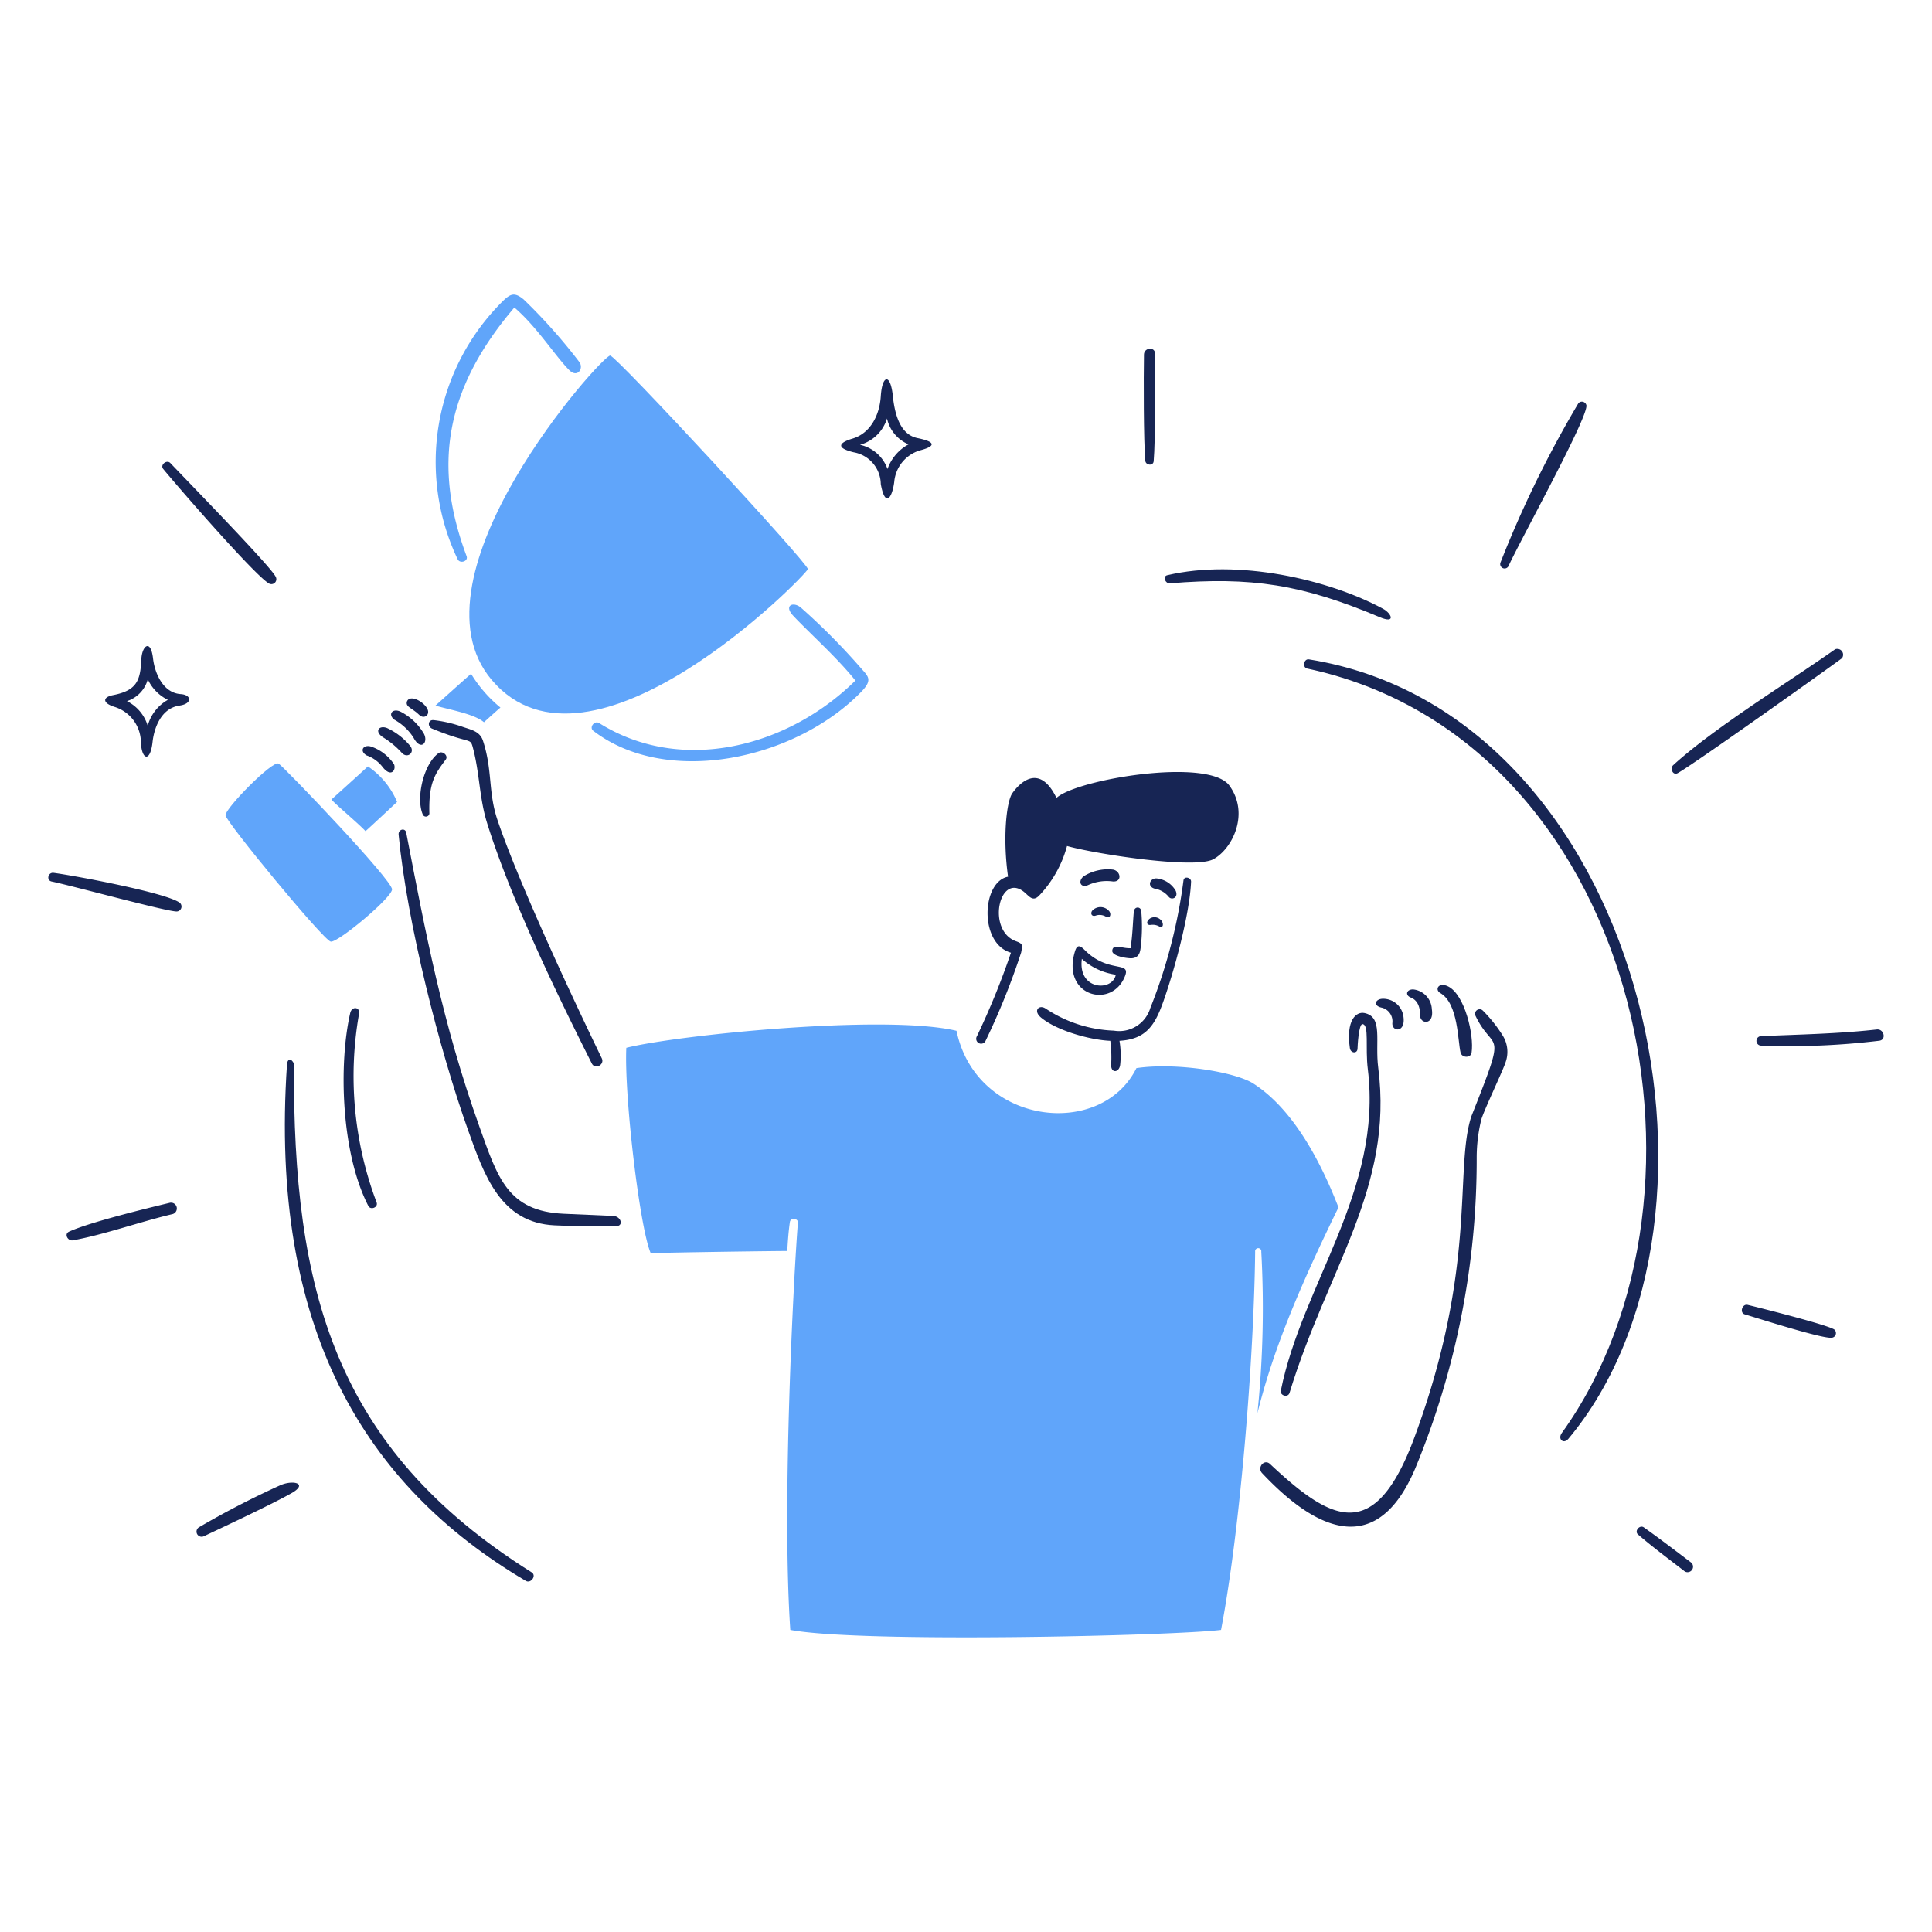 <svg viewBox="0 0 400 400" xmlns="http://www.w3.org/2000/svg" id="Trophy-3--Streamline-Brooklyn.svg" height="400" width="400"><desc>Trophy 3 Streamline Illustration: https://streamlinehq.com</desc><path d="M239 183.972a4.816 4.816 0 0 1 2.978 1.718c0.6 0.75 2.084 0.182 1.43 -1.282a5.158 5.158 0 0 0 -4.02 -2.544c-1.344 0 -1.924 1.634 -0.388 2.108Z" fill="#172554" stroke-width="1"></path><path d="M230.284 196.8c-0.142 1.212 3.33 1.662 4.044 1.6 1.622 -0.14 1.748 -1.4 1.876 -2.566a35.576 35.576 0 0 0 0.074 -7.266c-0.146 -0.908 -1.432 -0.944 -1.538 0.218 -0.21 2.264 -0.218 4.444 -0.666 7.532 -1.806 0.082 -3.616 -1.012 -3.79 0.482Z" fill="#172554" stroke-width="1"></path><path d="M230.464 180.048a9.384 9.384 0 0 0 -6.138 1.4c-1.212 1.03 -0.6 2.498 1 1.78a9.308 9.308 0 0 1 5.086 -0.726c1.954 0.138 1.652 -2.14 0.052 -2.454Z" fill="#172554" stroke-width="1"></path><path d="M238.276 191.49a2.724 2.724 0 0 1 1.694 0.304c1.02 0.564 0.982 -0.872 0.266 -1.418a1.8 1.8 0 0 0 -2.082 -0.254c-0.86 0.546 -0.896 1.51 0.122 1.368Z" fill="#172554" stroke-width="1"></path><path d="M226.25 188.428c-0.582 0.544 -0.32 1.438 0.6 1.138a2.512 2.512 0 0 1 2.046 0.182c0.926 0.534 1.212 -0.4 0.8 -1.03a2.338 2.338 0 0 0 -3.446 -0.29Z" fill="#172554" stroke-width="1"></path><path d="M222.57 196.94c-2.896 9.342 7.688 12.1 10.364 5.11 1.2 -3.11 -3.412 -0.516 -8.2 -5.2 -0.866 -0.85 -1.638 -1.612 -2.164 0.09Zm1.416 1.586a13.32 13.32 0 0 0 7.024 3.27c-0.63 3.512 -7.896 3.294 -7.024 -3.27Z" fill="#172554" stroke-width="1"></path><path d="M218.732 165.2c-3.634 -7.458 -7.788 -2.886 -9.144 -0.968 -1.2 1.702 -2.034 9.178 -0.884 17.278 -5.46 1.042 -6.054 13.83 0.6 15.742a157.166 157.166 0 0 1 -7.048 17.292 1.018 1.018 0 1 0 1.764 1.016 147.502 147.502 0 0 0 7.4 -18.356c0.254 -1.44 0.486 -1.774 -1.054 -2.324 -6.046 -2.166 -3.6 -13.95 1.4 -10.4 1.218 0.862 1.948 2.43 3.4 0.92a23.928 23.928 0 0 0 5.75 -10.244c5.62 1.6 26.35 4.844 30.274 2.748s7.6 -9.4 3.342 -15.256 -31.562 -1.344 -35.8 2.552Z" fill="#172554" stroke-width="1"></path><path d="M245.032 182.252a108.8 108.8 0 0 1 -6.866 26.434 6.726 6.726 0 0 1 -7.544 4.698 27.16 27.16 0 0 1 -14.118 -4.566c-1.39 -0.92 -2.664 0.424 -1 1.83 3.27 2.748 10.232 4.674 14.374 4.842a26.682 26.682 0 0 1 0.17 5.038c0 1.756 1.702 1.55 1.876 -0.108a18.338 18.338 0 0 0 -0.146 -4.93c5.4 -0.326 7.278 -3.082 9.034 -8.016 2.342 -6.58 5.494 -18.164 5.788 -24.932 0.042 -0.824 -1.4 -1.246 -1.568 -0.29Z" fill="#172554" stroke-width="1"></path><path d="m126.97 251.744 -10.232 -0.448c-11.626 -0.508 -13.698 -7.458 -17.462 -17.98 -7.73 -21.614 -11.2 -40.4 -15.172 -60.922 -0.2 -1.064 -1.682 -0.714 -1.574 0.412 1.746 18.306 8.478 44.646 14.36 61.126 3.368 9.434 6.758 19.25 17.958 19.762 4.032 0.184 8.586 0.282 12.618 0.2 1.768 -0.028 1.114 -2.076 -0.496 -2.15Z" fill="#172554" stroke-width="1"></path><path d="M85.618 152.73c1.442 2.766 3.112 1.114 2.166 -0.788a11.932 11.932 0 0 0 -4.758 -4.552c-1.746 -0.89 -2.8 0.502 -1.4 1.6a11.106 11.106 0 0 1 3.992 3.74Z" fill="#172554" stroke-width="1"></path><path d="M86.768 147.984c0.97 0.99 2.29 0.096 1.756 -1.126 -0.688 -1.576 -3.634 -3.15 -4.262 -1.648 -0.4 1.19 1.2 1.44 2.506 2.774Z" fill="#172554" stroke-width="1"></path><path d="M79.43 152.73a17.44 17.44 0 0 1 3.77 3.148c1.102 1.212 2.712 0 1.8 -1.344a13.628 13.628 0 0 0 -4.844 -3.79c-1.708 -0.678 -2.788 0.724 -0.726 1.986Z" fill="#172554" stroke-width="1"></path><path d="M89.4 150.828c7.9 3.27 7.924 1.836 8.464 3.816 1.462 5.368 1.342 10.486 2.978 15.74 4.838 15.526 14.34 35.2 21.688 49.8 0.676 1.346 2.71 0.256 2.058 -1.088 -4.66 -9.6 -16.906 -35.448 -21.578 -49.284 -1.99 -5.892 -0.988 -10.242 -3.016 -16.456 -0.632 -1.938 -2.428 -2.266 -4.14 -2.846a27.49 27.49 0 0 0 -6.054 -1.416c-1.178 -0.128 -1.336 1.262 -0.4 1.734Z" fill="#172554" stroke-width="1"></path><path d="M90.788 155.938c-3.084 2.242 -4.686 9.2 -3.294 12.6a0.716 0.716 0 0 0 1.4 -0.29c-0.144 -6.152 1.15 -8 3.4 -11 0.586 -0.794 -0.684 -1.906 -1.506 -1.31Z" fill="#172554" stroke-width="1"></path><path d="M75.906 156.4a7.2 7.2 0 0 1 3.258 2.336c1.824 2.38 2.894 0.642 2.422 -0.496a9.316 9.316 0 0 0 -4.662 -3.64c-1.668 -0.574 -2.616 0.842 -1.018 1.8Z" fill="#172554" stroke-width="1"></path><path d="M302.4 217.948c0.278 1.082 2.102 1.152 2.276 0 0.554 -3.628 -1.4 -12 -4.844 -13.718 -2 -1 -2.848 0.67 -1.634 1.368 3.75 2.156 3.602 10.002 4.202 12.35Z" fill="#172554" stroke-width="1"></path><path d="M307.018 209.242a0.946 0.946 0 0 0 -1.538 1.054c3.878 8.098 6.78 1.6 -0.884 20.912 -3.516 11.124 1.322 31 -11.722 66.308 -8.288 22.436 -17.272 17.436 -29.934 5.582 -1.2 -1.124 -2.726 0.742 -1.634 1.902 8.456 8.98 22.764 20.064 31.69 -0.944a167.118 167.118 0 0 0 12.738 -64.36 33.416 33.416 0 0 1 0.932 -7.822c0.45 -1.762 4.578 -10.366 5.05 -11.952a6.358 6.358 0 0 0 -0.558 -5.46 29.014 29.014 0 0 0 -4.14 -5.22Z" fill="#172554" stroke-width="1"></path><path d="M288.272 211.834c-0.084 1.876 2.926 2.036 2.254 -1.622a4.238 4.238 0 0 0 -4.19 -3.428c-1.624 0 -2.156 1.478 -0.2 1.854a2.914 2.914 0 0 1 2.136 3.196Z" fill="#172554" stroke-width="1"></path><path d="M294.024 210.248c0 1.816 2.958 2.068 2.422 -1.32a4.304 4.304 0 0 0 -3.874 -4.082c-1.4 -0.014 -1.698 1.216 -0.484 1.684 0.822 0.318 1.948 1.186 1.936 3.718Z" fill="#172554" stroke-width="1"></path><path d="M265.182 287.926c-0.2 1.03 1.478 1.502 1.8 0.472 7.8 -25.6 21.582 -42.518 18.368 -67.326 -0.716 -5.526 1.066 -10.522 -2.846 -11.334 -1.754 -0.362 -3.852 1.504 -3.026 7.266 0.154 1.078 1.568 1.212 1.586 0.086 0 -0.352 0.23 -5.186 1.054 -5.062 1.4 0.212 0.51 4.762 1.078 9.372 3.068 25.046 -13.58 44.45 -18.014 66.526Z" fill="#172554" stroke-width="1"></path><path d="M37.424 143.708c-3.73 -0.244 -5.4 -4.444 -5.74 -7.386 -0.474 -4.128 -2.294 -2.662 -2.422 0.2 -0.2 4.434 -0.968 6.444 -5.872 7.4 -2.156 0.426 -2.226 1.618 0.29 2.422a7.734 7.734 0 0 1 5.486 7.12c0.074 3.8 1.93 4.6 2.422 0.146 0.29 -2.642 1.626 -6.964 5.6 -7.532 2.648 -0.372 2.524 -2.218 0.236 -2.37Zm-6.842 6.54a8.472 8.472 0 0 0 -4.298 -5.086 6.534 6.534 0 0 0 4.316 -4.516 8.908 8.908 0 0 0 4.154 4.25 8.8 8.8 0 0 0 -4.172 5.352Z" fill="#172554" stroke-width="1"></path><path d="M189.972 90.708c-3.234 -0.662 -4.638 -4.056 -5.122 -8.742s-2.2 -4.468 -2.494 0.084c-0.26 3.972 -2.18 7.678 -5.872 8.766 -2.422 0.716 -3.84 1.844 0.302 2.834a6.772 6.772 0 0 1 5.57 6.55c0.834 4.734 2.288 3.256 2.784 -0.388a7.496 7.496 0 0 1 5.244 -6.538c2.816 -0.714 3.984 -1.674 -0.412 -2.566Zm-6.224 6.4a7.784 7.784 0 0 0 -5.702 -5.014 8.102 8.102 0 0 0 5.6 -5.448A7.566 7.566 0 0 0 188.108 92a9.292 9.292 0 0 0 -4.36 5.114Z" fill="#172554" stroke-width="1"></path><path d="M58 307.518a184.26 184.26 0 0 0 -16.8 8.682 1.058 1.058 0 0 0 1.016 1.854c1.8 -0.86 13.82 -6.45 18.164 -8.924 3.492 -1.996 0.302 -2.802 -2.38 -1.612Z" fill="#172554" stroke-width="1"></path><path d="M60.854 220.528c0 -1 -1.32 -1.89 -1.44 -0.096 -3.658 54.488 15.908 87.056 49.452 106.872 1.044 0.616 2.284 -1.094 1.212 -1.768 -41.006 -25.722 -49.406 -58.69 -49.224 -105.008Z" fill="#172554" stroke-width="1"></path><path d="M238.856 95.49c0.368 -4.2 0.34 -17.6 0.29 -22.268 -0.014 -1.5 -2.274 -1.282 -2.3 0.182 -0.08 4.554 -0.09 17.932 0.278 22 0.088 0.958 1.642 1.116 1.732 0.086Z" fill="#172554" stroke-width="1"></path><path d="M388.56 213.142c-7.98 0.894 -15.976 1.028 -23.988 1.38a0.982 0.982 0 0 0 -0.086 1.95 153.984 153.984 0 0 0 24.6 -1c1.53 -0.186 0.986 -2.5 -0.526 -2.33Z" fill="#172554" stroke-width="1"></path><path d="M242.174 120.774c16.954 -1.4 27.448 0.236 43.472 7 3.4 1.436 2.508 -0.756 0.678 -1.744 -11.27 -6.084 -30.04 -10.38 -44.658 -6.938 -1.018 0.238 -0.388 1.756 0.508 1.682Z" fill="#172554" stroke-width="1"></path><path d="M347.352 160.068c2.88 -1.546 29.668 -20.586 34 -23.782a1.212 1.212 0 0 0 -1.4 -1.864c-9.906 6.974 -24.894 16.14 -33.53 23.988 -0.72 0.662 -0.096 2.208 0.93 1.658Z" fill="#172554" stroke-width="1"></path><path d="M312.334 117.166c2.418 -5.29 16.128 -30.09 16.128 -33.166a0.956 0.956 0 0 0 -1.682 -0.496 227.776 227.776 0 0 0 -16.094 32.896 0.91 0.91 0 0 0 1.648 0.774Z" fill="#172554" stroke-width="1"></path><path d="M11.098 180.714c-1.15 -0.154 -1.574 1.554 -0.4 1.8 4.016 0.814 24.144 6.322 25.924 6.2a1.03 1.03 0 0 0 0.642 -1.768c-2.576 -2.066 -21.746 -5.64 -26.166 -6.232Z" fill="#172554" stroke-width="1"></path><path d="M55.744 120.834a1.02 1.02 0 0 0 1.332 -1.428c-1 -2.144 -19.118 -20.672 -21.8 -23.528 -0.738 -0.788 -2.184 0.358 -1.488 1.212 2.67 3.272 19.182 22.32 21.956 23.744Z" fill="#172554" stroke-width="1"></path><path d="M77.976 248.96a74.098 74.098 0 0 1 -3.632 -39.112c0.216 -1.38 -1.496 -1.572 -1.828 -0.134 -2.378 10.28 -2 28.78 3.742 39.96 0.482 0.94 2.082 0.292 1.718 -0.714Z" fill="#172554" stroke-width="1"></path><path d="M361.834 270.162c-1.114 -0.266 -1.732 1.628 -0.6 1.962 2.648 0.786 16 5.072 18.018 4.844a0.97 0.97 0 0 0 0.532 -1.696c-1.3 -0.944 -15.406 -4.502 -17.95 -5.11Z" fill="#172554" stroke-width="1"></path><path d="M35.086 249.044c-4.922 1.184 -16.612 4.034 -20.79 5.958 -1.078 0.496 -0.242 1.972 0.762 1.8 6.428 -1.15 13.986 -3.868 20.67 -5.436a1.2 1.2 0 0 0 -0.642 -2.322Z" fill="#172554" stroke-width="1"></path><path d="M271 136.516c-1.066 -0.17 -1.43 1.672 -0.352 1.902 68.148 14.538 88.674 108.234 52.71 158.264 -0.922 1.282 0.36 2.418 1.368 1.2 38.576 -46.158 15.448 -150.268 -53.726 -161.366Z" fill="#172554" stroke-width="1"></path><path d="M350.028 323.43c-3.2 -2.422 -6.388 -4.868 -9.686 -7.2 -0.868 -0.612 -2.018 0.772 -1.212 1.464 3.13 2.688 6.454 5.146 9.688 7.654a1.138 1.138 0 0 0 1.21 -1.926Z" fill="#172554" stroke-width="1"></path><path d="M76.172 158.676c-3.948 3.632 -7.022 6.356 -7.556 6.866 1.212 1.32 5.632 4.988 7.06 6.538 0.326 -0.266 2.978 -2.724 6.538 -6.054a16.634 16.634 0 0 0 -6.042 -7.35Z" fill="#60a5fa" stroke-width="1"></path><path d="M97.532 139.508c-0.29 0.23 -3.354 2.966 -7.374 6.574 2.64 0.812 8.04 1.696 10.038 3.452 1.66 -1.502 2.882 -2.6 3.416 -3.04a27.668 27.668 0 0 1 -6.08 -6.986Z" fill="#60a5fa" stroke-width="1"></path><path d="M57.706 158.106c-1.2 -0.834 -11.128 9.312 -11.018 10.692S67 194.724 68.484 194.954 81 186 81.174 184.164 59.056 159.05 57.706 158.106Z" fill="#60a5fa" stroke-width="1"></path><path d="M96.6 115.132c-6.8 -18.168 -4.844 -34.172 9.894 -51.464 4.674 4 8.464 10.062 11.358 12.958 1.748 1.75 3.096 -0.446 2.046 -1.732A113.504 113.504 0 0 0 108.418 62c-1.948 -1.624 -2.81 -1.152 -4.48 0.508A46.842 46.842 0 0 0 94.76 115.8c0.468 0.956 2.252 0.434 1.84 -0.668Z" fill="#60a5fa" stroke-width="1"></path><path d="M178.312 143.236c2.526 -2.6 1.354 -3.252 -0.23 -5.098a135.6 135.6 0 0 0 -12.182 -12.266c-1.58 -1.422 -3.722 -0.576 -1.684 1.6 3.19 3.422 9.082 8.646 12.884 13.43 -13.962 13.8 -36.022 19.506 -53.06 8.8 -0.954 -0.6 -2.122 0.9 -1.212 1.6 15.27 11.722 41.822 5.978 55.484 -8.066Z" fill="#60a5fa" stroke-width="1"></path><path d="M167.256 117.82c0.156 -1.066 -39.414 -43.882 -40.916 -44.2S83.6 119.276 101.8 140.766C122.182 164.832 167.098 118.898 167.256 117.82Z" fill="#60a5fa" stroke-width="1"></path><path d="M277.12 249.978c-5.642 -14.532 -11.96 -22.014 -17.618 -25.636 -3.772 -2.412 -16 -4.42 -24.218 -3.2 -7.326 14.76 -33.154 11.854 -37.248 -7.726 -14.832 -3.512 -58.122 0.92 -68.366 3.524 -0.46 9.784 2.748 37.162 5.05 42.514 4.31 -0.132 21.044 -0.4 28.274 -0.448 0.12 -2 0.252 -4 0.544 -6 0.144 -0.98 1.732 -0.774 1.66 0.122 -0.814 10.05 -3.378 57.856 -1.574 84.326 14.53 2.762 79.846 1.212 89.182 0 4.154 -21.8 6.842 -57.662 7.06 -78.296a0.642 0.642 0 1 1 1.27 0 211.748 211.748 0 0 1 -0.8 33.444c2.822 -11.36 7.34 -23.336 16.784 -42.624Z" fill="#60a5fa" stroke-width="1"></path></svg>